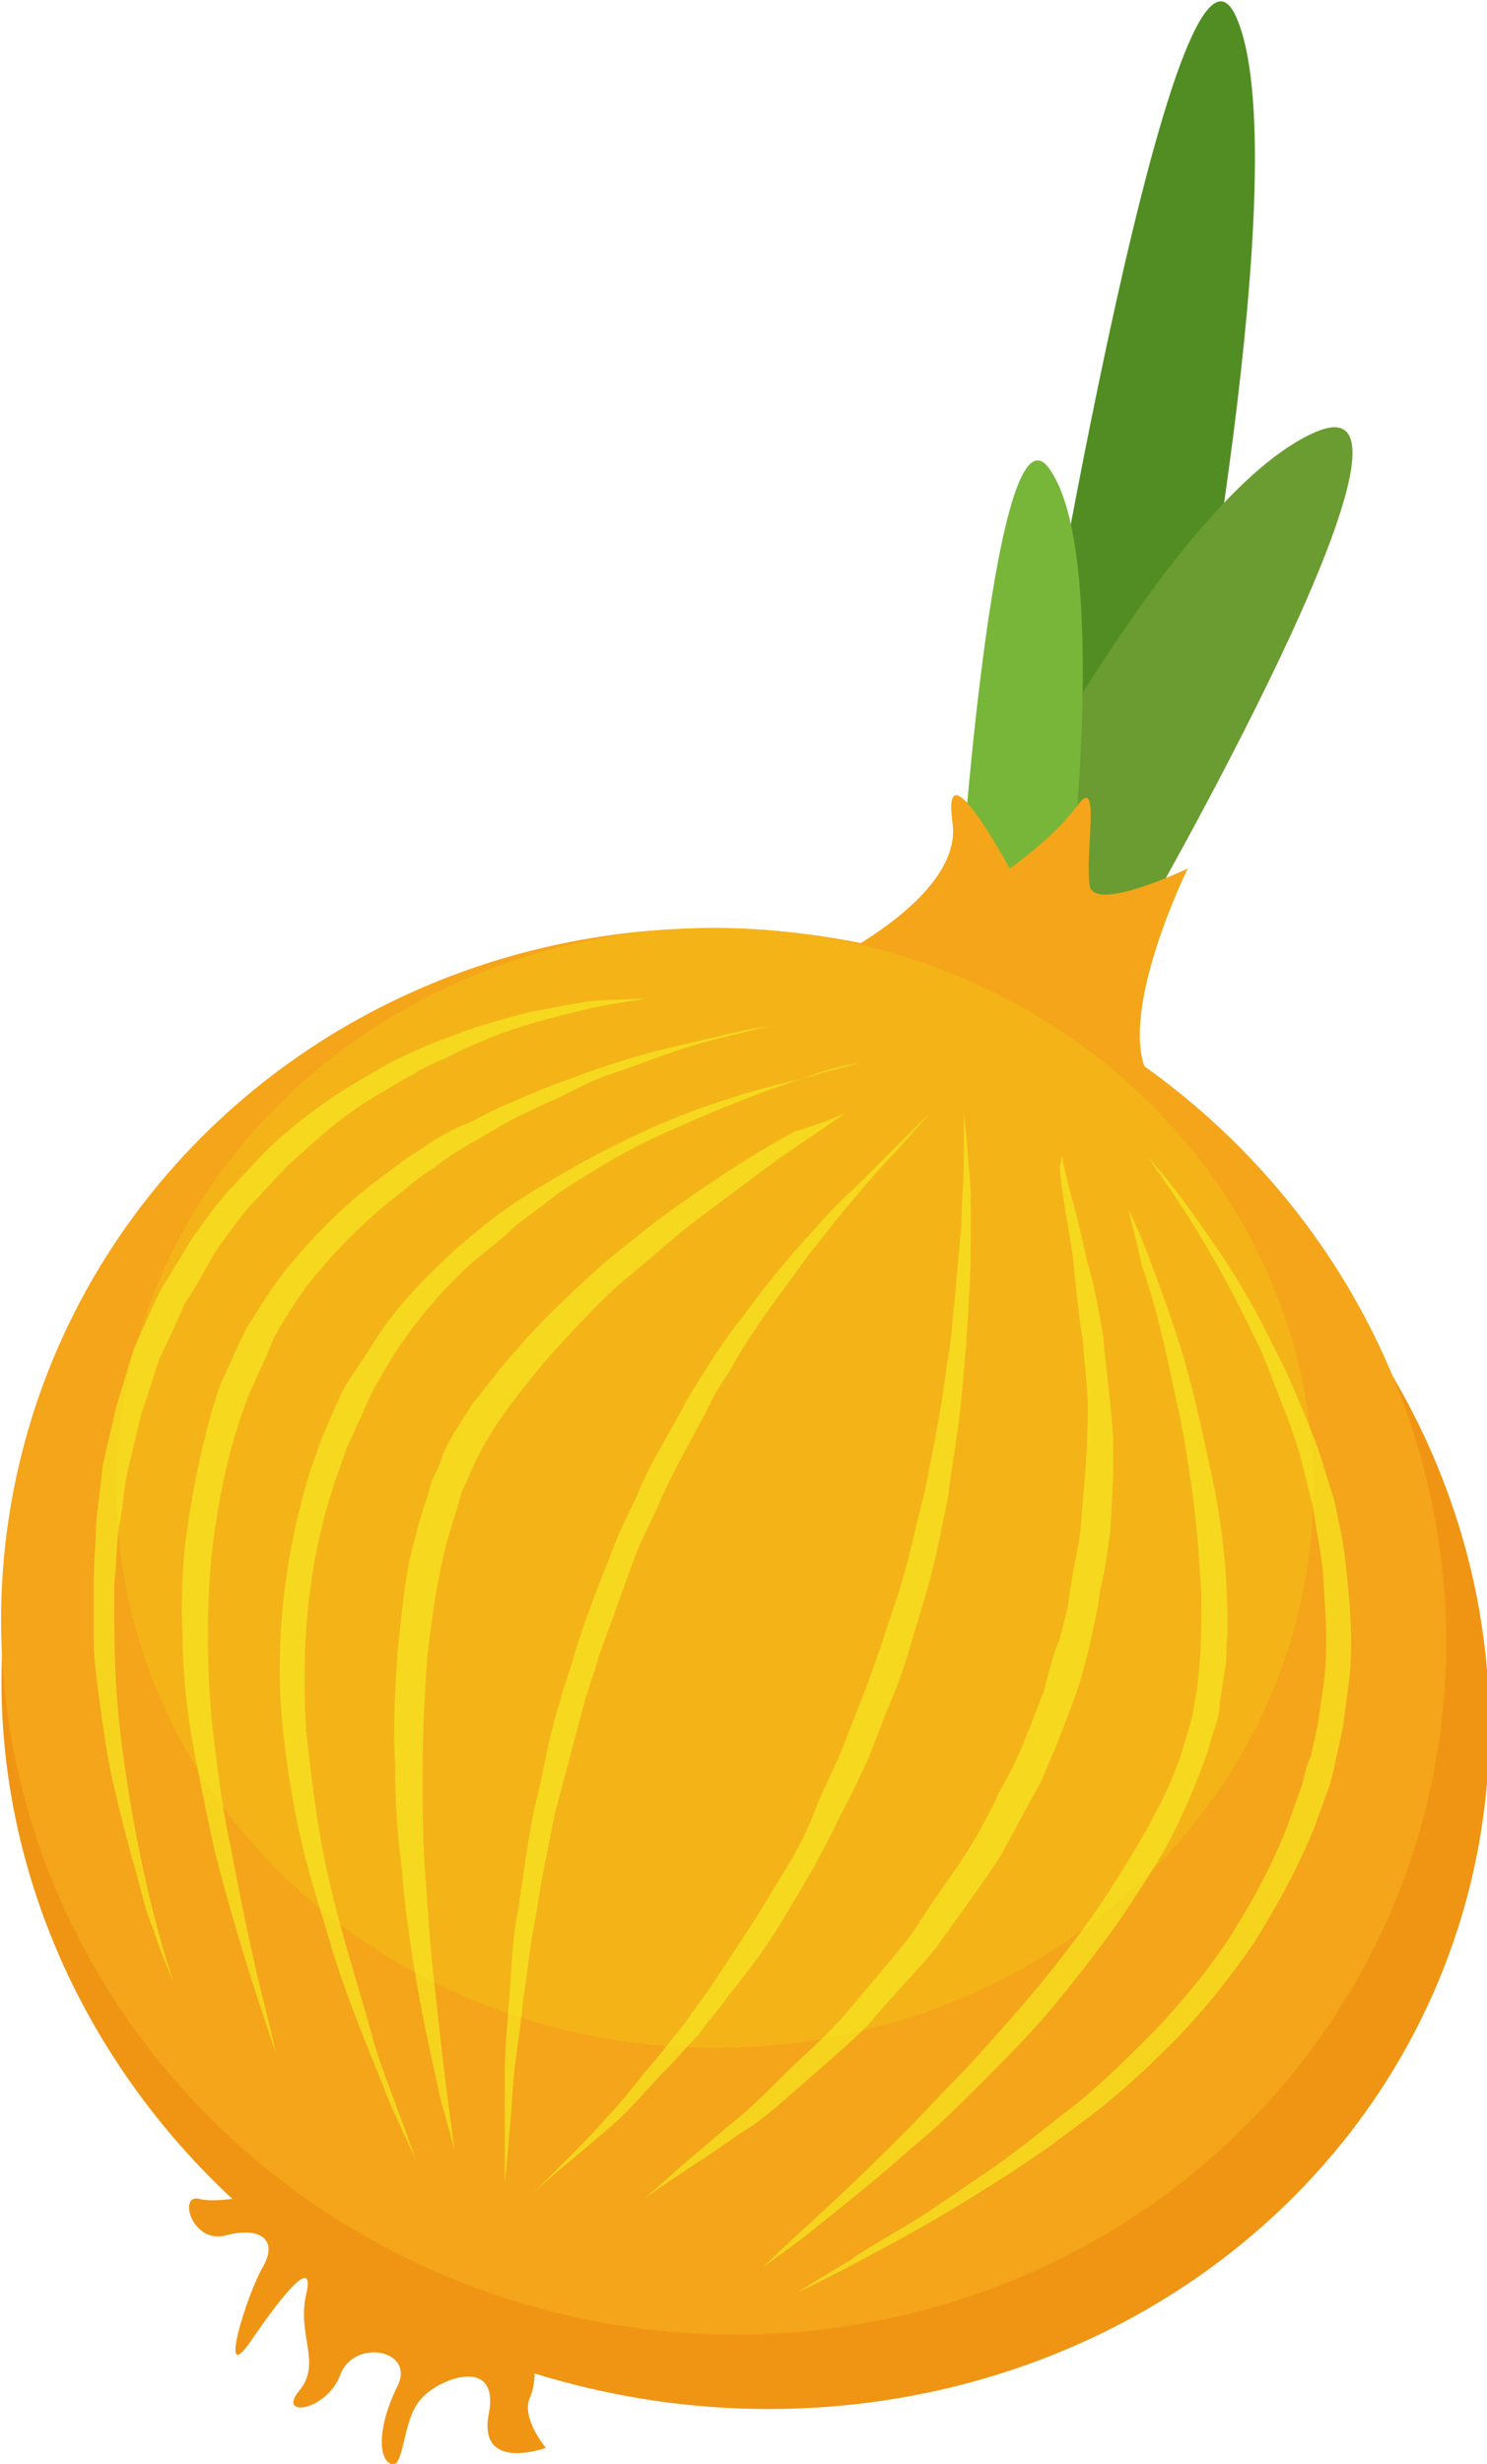 <svg version="1.1" id="Layer_1" xmlns="http://www.w3.org/2000/svg" x="0" y="0" viewBox="0 0 65.1 107.8" xml:space="preserve"><style>.st3{fill:#f4a519}.st4{fill:#ef9513}.st7{fill:#f6e821}</style><path d="M51.8 32.7s5.1-25.9 2.3-32c-2.8-6.1-9.2 33.4-9.2 33.4l6.9-1.4z" fill="#518d23"/><path d="M43 38s8.3-16.4 14.6-19.1c6.3-2.7-7.9 21.9-7.9 21.9L43 38z" fill="#6a9c31"/><path d="M46.9 38.2s1.6-13.9-.9-17.6c-2.4-3.8-3.9 17.5-3.9 17.5l4.8.1z" fill="#78b639"/><path class="st3" d="M35 42.7s7.2-3.1 6.7-6.7 2.5 2 2.5 2 1.9-1.3 3-2.8c1-1.3.3 2.1.5 3.5.1 1.3 4.3-.7 4.3-.7s-3.2 6.5-1.7 9.1c1.5 2.7-15.3-4.4-15.3-4.4z"/><path class="st4" d="M12.8 95.7s-3.1.8-4.1.5c-.9-.2-.3 2 1.2 1.6 1.5-.4 2.3.2 1.6 1.4-.7 1.2-2 5.4-.5 3.2s2.8-3.7 2.4-2c-.4 1.8.7 3-.3 4.2-1 1.2 1.2.9 1.8-.7.6-1.6 3.3-1.1 2.5.5-.8 1.6-.9 3.1-.3 3.4.6.3.5-1.9 1.3-2.8.7-.9 3.5-2 3 .6s2.5 1.5 2.5 1.5-1.1-1.3-.7-2.2c.4-.9.1-2.1.1-2.1l-10.5-7.1z"/><ellipse transform="rotate(-75.001 32.593 74.558)" class="st4" cx="32.6" cy="74.6" rx="30.7" ry="32.7"/><ellipse transform="rotate(-75.001 31.676 71.4)" class="st3" cx="31.7" cy="71.4" rx="30.7" ry="31.7"/><ellipse cx="31.3" cy="65.1" rx="26.2" ry="24.5" fill="#f4b418"/><g opacity=".7"><path class="st7" d="M28.3 43.7s-.9.1-2.4.4c-.8.2-1.7.4-2.7.7-1 .3-2.1.7-3.3 1.3-.6.3-1.2.5-1.8.9-.6.3-1.2.7-1.9 1.1-1.3.8-2.4 1.8-3.6 2.9-.6.6-1.1 1.2-1.7 1.8-.5.6-1 1.3-1.5 2-.4.7-.8 1.5-1.3 2.2-.3.7-.7 1.6-1.1 2.4-.3.8-.5 1.6-.8 2.4-.2.8-.4 1.7-.6 2.5-.2.8-.2 1.7-.4 2.5-.1.8-.1 1.7-.2 2.5 0 1.6 0 3.2.1 4.7s.3 2.9.5 4.2c.4 2.6.9 4.7 1.3 6.2s.7 2.3.7 2.3-.4-.8-.9-2.3c-.3-.7-.5-1.6-.8-2.7-.3-1-.6-2.2-.9-3.5-.3-1.2-.5-2.7-.7-4.2-.1-.8-.2-1.5-.2-2.3v-2.5c0-.8.1-1.7.1-2.5.1-.9.2-1.7.3-2.6.2-.9.4-1.7.6-2.6.3-.9.5-1.7.8-2.6.4-.8.7-1.6 1.1-2.4.5-.8.9-1.5 1.4-2.3.5-.7 1-1.4 1.6-2.1.6-.6 1.2-1.3 1.8-1.9 1.2-1.1 2.5-2.1 3.9-2.9.7-.4 1.3-.8 2-1.1.6-.3 1.3-.6 1.9-.8 1.2-.5 2.4-.8 3.5-1.1 1.1-.2 2-.4 2.8-.5 1.5-.1 2.4-.1 2.4-.1z"/><path class="st7" d="M33.7 44.9s-.9.2-2.5.6c-.8.2-1.7.5-2.8.9-.5.2-1.1.4-1.7.6-.6.2-1.2.5-1.8.8-.6.3-1.3.6-1.9.9-.7.3-1.3.7-2 1.1-.7.4-1.4.8-2 1.3-.7.4-1.3 1-2 1.5-1.3 1.1-2.5 2.3-3.6 3.7-.5.7-1 1.5-1.4 2.2-.3.8-.7 1.6-1.1 2.5-.7 1.8-1.1 3.5-1.4 5.3-.3 1.8-.4 3.5-.4 5.2 0 1.7.1 3.4.3 4.9.2 1.6.4 3.1.7 4.4.5 2.7 1 5 1.4 6.6.4 1.6.6 2.5.6 2.5l-.8-2.4c-.5-1.5-1.2-3.8-1.9-6.5-.3-1.4-.6-2.8-.9-4.4-.3-1.6-.5-3.3-.5-5-.1-1.8 0-3.6.3-5.4.3-1.8.7-3.7 1.3-5.5.4-.9.8-1.8 1.2-2.6.5-.8 1-1.6 1.6-2.4 1.2-1.5 2.5-2.8 3.9-3.9.7-.5 1.4-1.1 2.1-1.5.7-.5 1.4-.9 2.2-1.2.7-.4 1.4-.7 2.1-1 .7-.3 1.4-.6 2-.8 1.3-.5 2.5-.9 3.6-1.2 1.1-.3 2.1-.5 2.9-.7 1.6-.4 2.5-.5 2.5-.5z"/><path class="st7" d="M37.7 46.5s-.9.2-2.6.7c-1.6.5-3.9 1.4-6.5 2.6-1.3.6-2.6 1.4-4 2.3-.7.5-1.3 1-2 1.5-.6.6-1.3 1.1-2 1.7-1.3 1.2-2.5 2.6-3.5 4.2l-.7 1.2c-.2.4-.4.8-.6 1.3-.2.4-.4.9-.6 1.3l-.5 1.4c-.6 1.8-1 3.6-1.2 5.5-.2 1.9-.2 3.7-.1 5.5.2 1.8.4 3.5.7 5.1.3 1.6.7 3.1 1.1 4.5.4 1.4.8 2.7 1.1 3.8.3 1.1.7 2.1 1 2.9.6 1.6.9 2.5.9 2.5s-.4-.9-1.1-2.4c-.6-1.6-1.6-3.8-2.5-6.6-.4-1.4-.9-2.9-1.3-4.5s-.7-3.4-.9-5.2c-.2-1.8-.2-3.7 0-5.7.2-1.9.6-3.9 1.2-5.8l.5-1.4c.2-.5.4-.9.6-1.4.2-.4.4-.9.7-1.3l.8-1.2c1-1.7 2.4-3.1 3.7-4.3.7-.6 1.4-1.2 2.1-1.7.7-.5 1.5-1 2.2-1.4 1.5-.9 2.9-1.6 4.2-2.2 2.7-1.2 5-1.8 6.7-2.2 1.6-.6 2.6-.7 2.6-.7zm4.5 2.2s.1.8.2 2.3c.1.7.1 1.6.1 2.6s0 2.2-.1 3.4c0 .6-.1 1.3-.1 1.9-.1.7-.1 1.4-.2 2.1-.1 1.4-.4 2.9-.6 4.5-.3 1.5-.6 3.1-1.1 4.7-.5 1.6-.9 3.2-1.6 4.7-.3.8-.6 1.6-.9 2.3-.4.8-.7 1.5-1.1 2.2-.7 1.5-1.5 2.9-2.3 4.2-.8 1.4-1.7 2.6-2.6 3.7-.4.6-.9 1.1-1.3 1.7-.5.5-.9 1-1.3 1.4-.9.9-1.6 1.8-2.4 2.5-.8.7-1.4 1.2-2 1.7-1.1.9-1.7 1.5-1.7 1.5l1.6-1.6c.5-.5 1.1-1.1 1.8-1.9.7-.7 1.4-1.7 2.2-2.6l1.2-1.5c.4-.6.8-1.1 1.2-1.7.8-1.2 1.6-2.4 2.4-3.7.4-.7.8-1.3 1.2-2 .4-.7.7-1.4 1-2.2.3-.7.7-1.5 1-2.2l.9-2.3c.6-1.5 1.1-3.1 1.6-4.6.5-1.5.8-3.1 1.2-4.6.3-1.5.6-3 .8-4.4.1-.7.2-1.4.3-2 .1-.7.1-1.3.2-1.9.1-1.2.2-2.4.3-3.4 0-1 .1-1.9.1-2.6v-2.2z"/><path class="st7" d="M40.7 48.7s-.5.6-1.5 1.7c-.5.5-1.1 1.2-1.7 1.9-.6.7-1.3 1.6-2.1 2.6-.7 1-1.5 2-2.3 3.2-.4.6-.8 1.2-1.1 1.8-.4.6-.8 1.2-1.1 1.9-.7 1.3-1.5 2.7-2.1 4.1-.3.7-.7 1.4-1 2.2l-.8 2.2-.4 1.1-.4 1.1c-.2.8-.5 1.5-.7 2.3l-1.2 4.5c-.3 1.5-.6 2.9-.8 4.3-.3 1.4-.4 2.7-.6 3.9-.1 1.2-.3 2.3-.4 3.3-.1 1-.1 1.8-.2 2.5-.1 1.4-.2 2.2-.2 2.2v-4.8c0-1 .1-2.1.2-3.3.1-1.2.1-2.5.4-3.9.2-1.4.4-2.9.7-4.4.4-1.5.6-3.1 1.1-4.6.2-.8.5-1.5.7-2.3l.4-1.2.4-1.1.9-2.3c.3-.8.7-1.5 1-2.2.6-1.5 1.5-2.8 2.2-4.2.8-1.3 1.6-2.6 2.5-3.7.8-1.1 1.7-2.2 2.5-3.1.8-.9 1.6-1.8 2.3-2.4l1.8-1.8 1.5-1.5z"/><path class="st7" d="M37 48.7s-.7.5-1.9 1.3-2.9 2.1-4.9 3.6c-1 .8-2 1.7-3.1 2.6-1.1 1-2.1 2.1-3.1 3.2-1 1.2-2 2.4-2.8 3.8-.4.7-.7 1.5-1 2.1-.2.8-.5 1.6-.7 2.4-.4 1.6-.6 3.2-.8 4.8-.1 1.6-.2 3.2-.2 4.8 0 1.6 0 3.1.1 4.5s.2 2.8.3 4c.3 2.5.5 4.6.7 6 .2 1.5.3 2.3.3 2.3s-.2-.8-.6-2.2c-.3-1.4-.8-3.5-1.2-6-.2-1.3-.4-2.6-.5-4.1-.2-1.4-.3-3-.3-4.6-.1-1.6 0-3.2.1-4.9.2-1.7.3-3.4.8-5.1.2-.9.5-1.6.7-2.4.2-.4.4-.8.5-1.2.2-.4.4-.8.6-1.1l.7-1.1.8-1c.5-.7 1.1-1.3 1.6-1.9 1.1-1.2 2.2-2.2 3.3-3.2 1.1-.9 2.2-1.8 3.2-2.5 2.1-1.5 3.9-2.6 5.2-3.3 1.4-.4 2.2-.8 2.2-.8zm13.3 2s.7.7 1.7 2.1c1 1.4 2.4 3.3 3.7 6 .7 1.3 1.3 2.8 1.9 4.3.3.8.5 1.6.8 2.5.2.9.4 1.8.5 2.7.2 1.8.4 3.8.1 5.7l-.2 1.5c-.1.5-.2 1-.3 1.4-.1.5-.2 1-.4 1.5l-.5 1.4c-.7 1.8-1.7 3.6-2.7 5.2-1.1 1.6-2.3 3.1-3.6 4.4-1.3 1.3-2.6 2.5-4 3.5-1.3 1-2.6 1.9-3.9 2.7-2.5 1.6-4.6 2.7-6.1 3.5-1.5.8-2.4 1.2-2.4 1.2s.8-.5 2.3-1.4c.7-.5 1.6-1 2.6-1.6 1-.6 2.1-1.4 3.3-2.2 1.2-.8 2.4-1.8 3.7-2.8 1.3-1 2.5-2.2 3.8-3.5 1.2-1.3 2.4-2.7 3.4-4.3 1-1.6 1.9-3.3 2.5-5l.5-1.4c.1-.4.2-.9.4-1.3.1-.5.2-.9.3-1.4l.2-1.4c.3-1.8.1-3.7 0-5.4-.1-.9-.3-1.7-.4-2.6l-.6-2.4c-.5-1.6-1.1-3-1.6-4.3-1.2-2.6-2.4-4.7-3.3-6.1-1.1-1.7-1.7-2.5-1.7-2.5z"/><path class="st7" d="M46.5 50.5s0 .2.1.6c.1.4.2.9.4 1.6.2.7.4 1.6.6 2.5.3 1 .5 2.1.7 3.3.1 1.2.3 2.6.4 4 .1 1.4 0 3-.1 4.5-.1.8-.2 1.6-.4 2.4-.1.4-.1.8-.2 1.2l-.3 1.4c-.2.8-.4 1.6-.7 2.4-.3.8-.6 1.6-.9 2.3l-.5 1.2L45 79c-.4.7-.8 1.5-1.2 2.2-.9 1.4-1.9 2.7-2.8 4-1 1.2-2.1 2.3-3 3.4-1 1-2.1 1.9-3 2.7-.9.8-1.8 1.6-2.7 2.1-.8.6-1.6 1.1-2.2 1.5-1.2.8-1.9 1.3-1.9 1.3s.6-.5 1.7-1.5c.6-.5 1.2-1 2-1.7.8-.6 1.6-1.4 2.5-2.3.9-.9 1.9-1.7 2.8-2.8.9-1.1 1.9-2.2 2.8-3.4.8-1.3 1.8-2.6 2.6-3.9.4-.7.8-1.4 1.1-2.1l.6-1.1.5-1.1.9-2.3c.2-.8.4-1.6.7-2.3l.3-1.2c.1-.4.1-.8.2-1.2.1-.8.3-1.5.4-2.3.1-1.5.3-3 .3-4.4.1-1.4-.1-2.7-.2-4-.2-1.2-.3-2.4-.4-3.3-.1-1-.3-1.9-.4-2.6-.1-.7-.2-1.3-.2-1.7.1-.3.1-.5.1-.5z"/><path class="st7" d="M49.4 52.9s.4.8.9 2.1c.5 1.4 1.3 3.4 1.9 5.8.3 1.2.6 2.6.9 4 .3 1.4.5 3 .6 4.6 0 .8.1 1.6 0 2.5 0 .4 0 .8-.1 1.3l-.2 1.3c0 .4-.1.8-.3 1.3-.1.4-.2.8-.4 1.3-.3.8-.6 1.6-1 2.4-.7 1.6-1.7 3-2.6 4.4-1 1.4-2 2.7-3 3.9-1 1.2-2.1 2.3-3.1 3.3s-2 2-3 2.8c-1.9 1.7-3.6 3-4.7 3.9-1.2.9-1.9 1.4-1.9 1.4s.6-.6 1.7-1.6 2.6-2.4 4.4-4.2c.9-.9 1.8-1.9 2.8-2.9 1-1.1 2-2.2 3-3.4 1-1.2 2-2.5 2.9-3.8.9-1.4 1.8-2.8 2.5-4.2.4-.7.7-1.5 1-2.3.2-.7.5-1.5.6-2.3.3-1.6.3-3.2.3-4.7-.1-1.6-.2-3.1-.4-4.5s-.4-2.8-.7-4c-.5-2.5-1-4.5-1.5-5.9-.4-1.7-.6-2.5-.6-2.5z"/></g></svg>